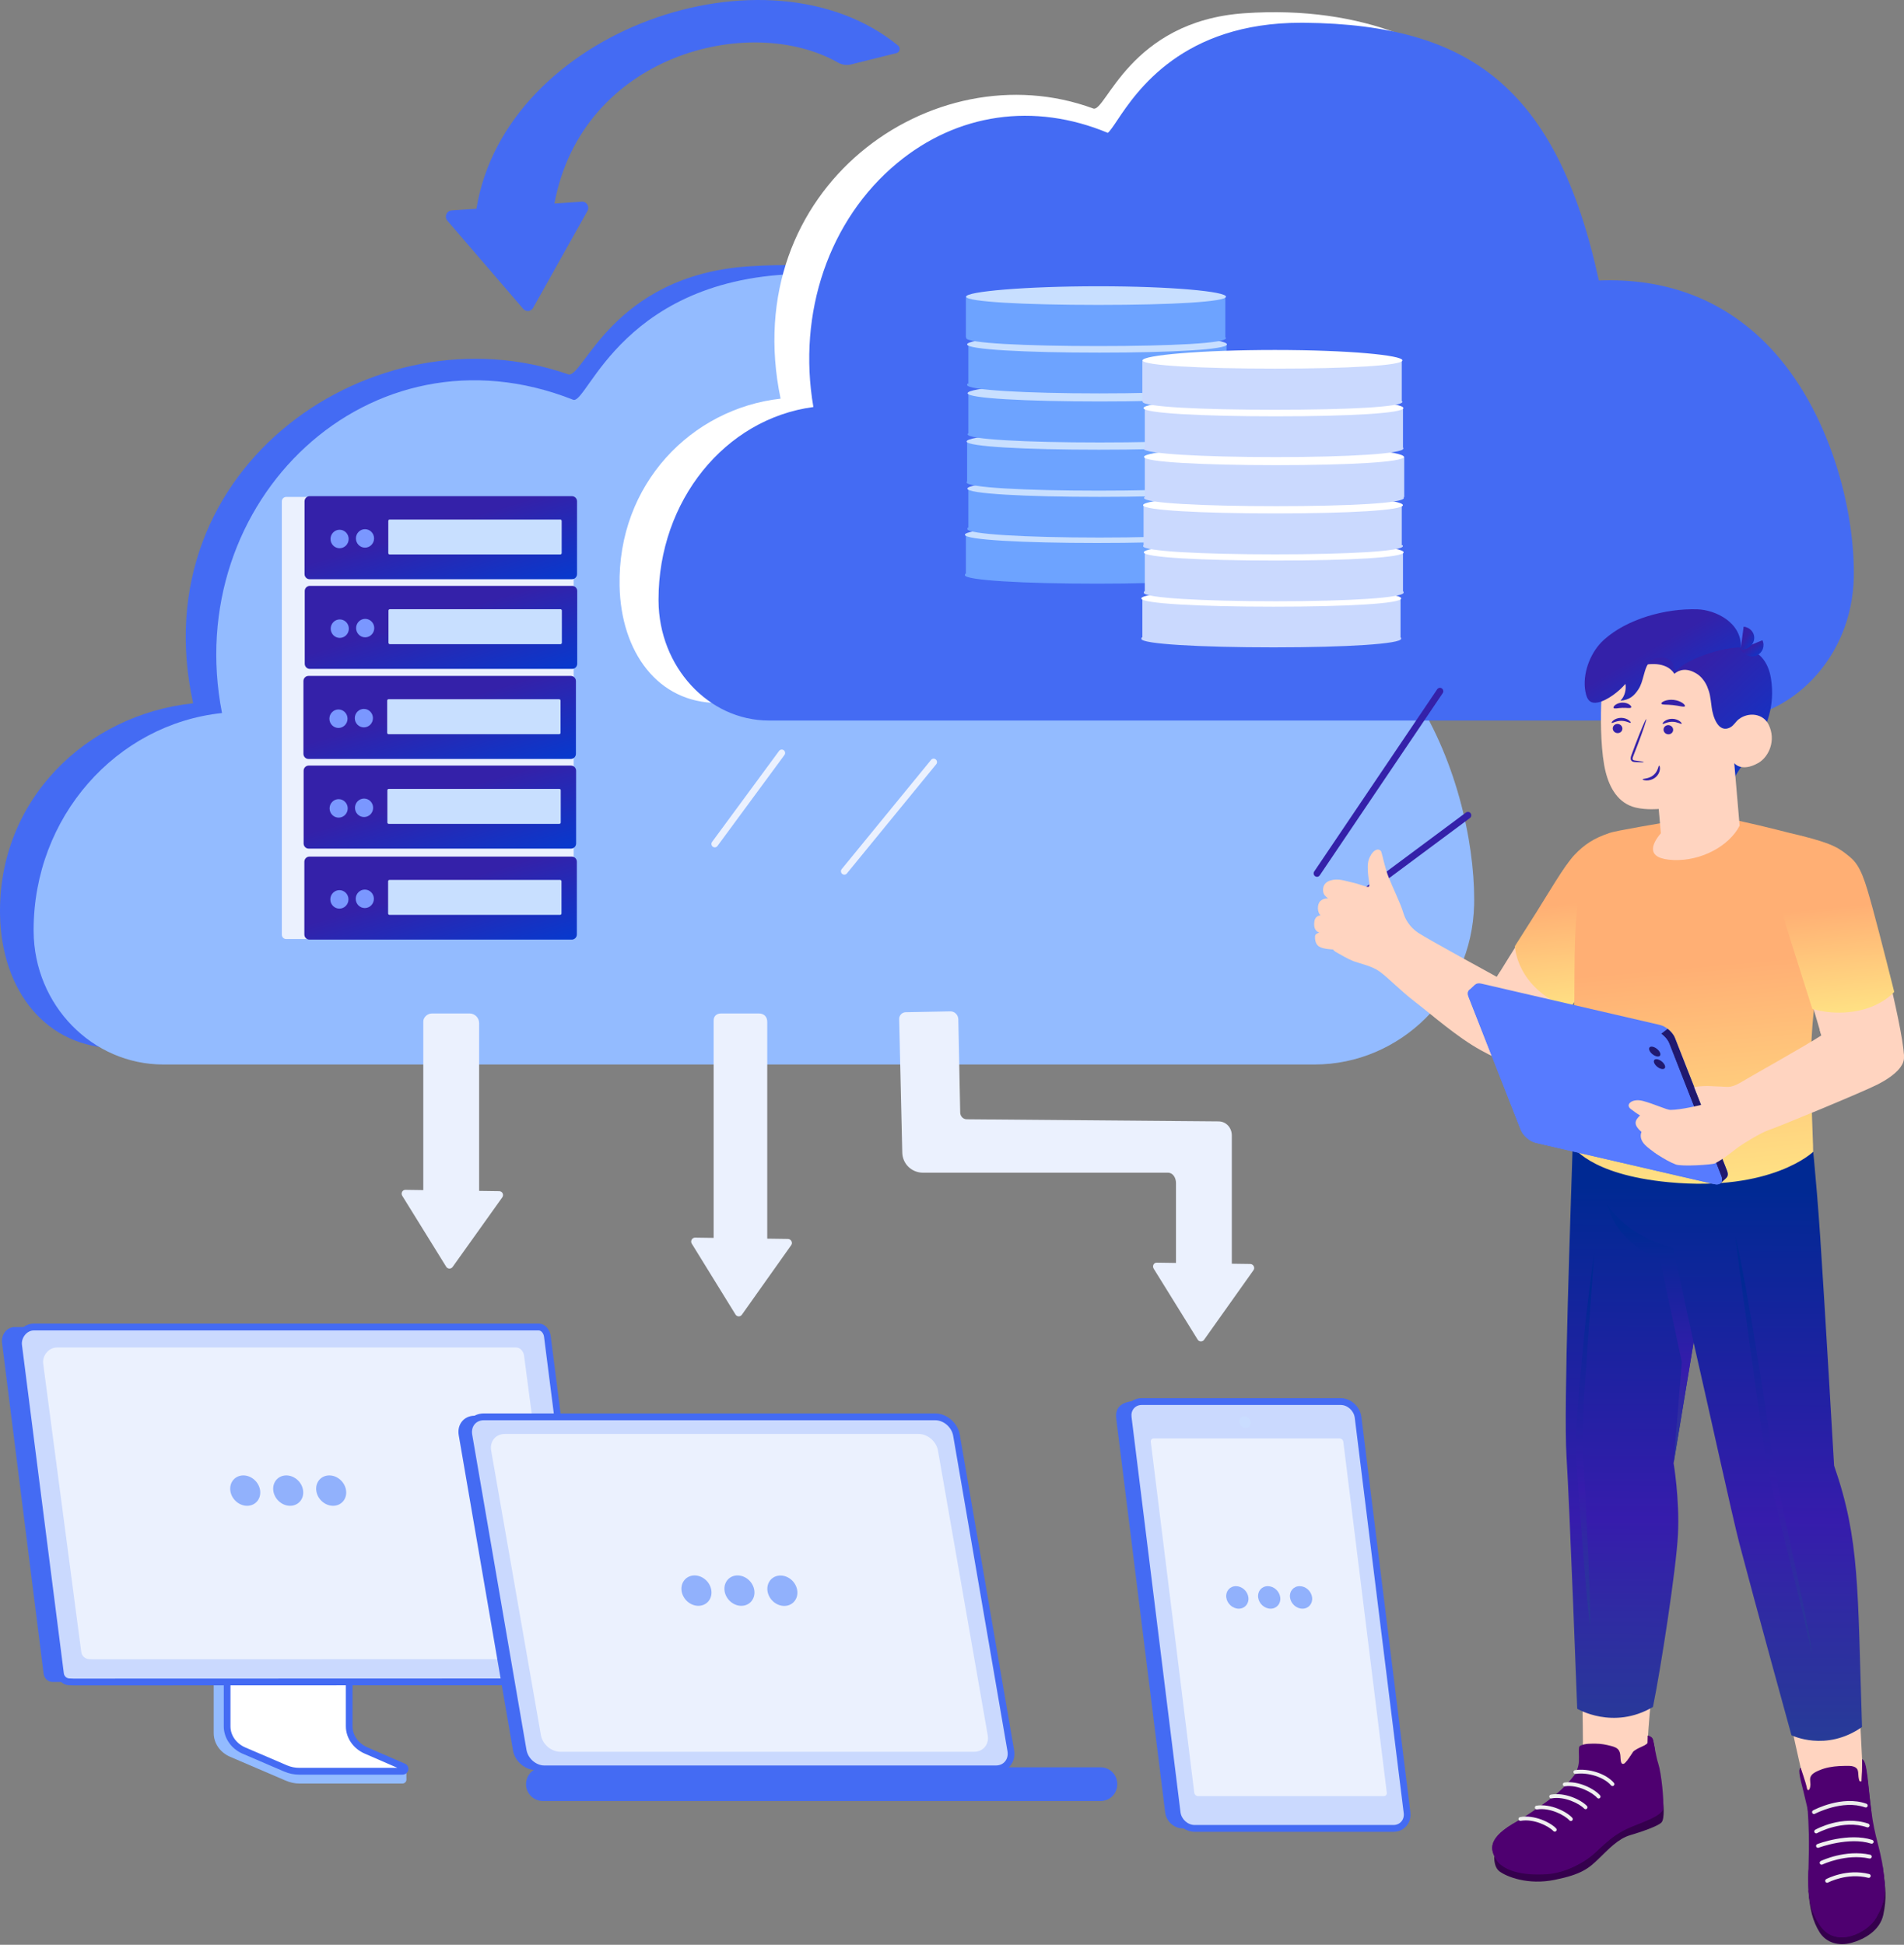 <svg width="465" height="475" viewBox="0 0 465 475" fill="none" xmlns="http://www.w3.org/2000/svg">
<rect x="0" y="0" width="465" height="475" fill="#808080" stroke="none"/>
<path d="M219.339 11.134C187.501 -14.919 123.453 7.346 116.353 50.993L110.279 51.403C109.054 51.485 108.453 52.963 109.262 53.904L127.793 75.451C128.464 76.231 129.69 76.105 130.195 75.204L143.472 51.513C144.058 50.468 143.266 49.178 142.087 49.258L135.409 49.708C142.152 13.384 183.069 3.036 204.627 15.27C205.62 15.833 206.78 16.005 207.884 15.729L218.935 12.974C219.763 12.768 220.004 11.678 219.339 11.134Z" fill="#446BF3"/>
<path d="M52.5 397.312L82.038 397.501C82.229 397.501 82.292 397.682 82.292 397.856V423.456C82.292 425.907 99.075 432.275 99.238 431.951L99.259 434.66C99.26 435.165 98.825 435.612 98.27 435.612H97.901C97.898 435.612 97.896 435.612 97.893 435.612H73.127C71.978 435.612 70.843 435.35 69.803 434.907L56.186 429.066C53.735 428.014 52.189 425.756 52.189 423.293V397.667C52.189 397.493 52.309 397.312 52.5 397.312Z" fill="#93BBFF"/>
<path d="M85.283 396.01V421.615C85.283 424.14 86.878 426.439 89.384 427.529L98.569 431.523C99.169 431.784 98.965 432.603 98.299 432.603H73.062C71.927 432.603 70.806 432.374 69.78 431.934L59.602 427.569C57.078 426.487 55.468 424.178 55.468 421.641V396.01C55.468 395.905 55.561 395.82 55.677 395.82H85.075C85.19 395.82 85.283 395.905 85.283 396.01Z" fill="white"/>
<path d="M98.3 433.437H73.062C71.827 433.437 70.582 433.183 69.462 432.703L59.285 428.338C56.469 427.13 54.649 424.502 54.649 421.641V396.01C54.649 395.446 55.11 394.987 55.677 394.987H85.075C85.641 394.987 86.102 395.446 86.102 396.01V421.616C86.102 423.791 87.516 425.811 89.705 426.762L98.89 430.756C99.506 431.024 99.845 431.66 99.716 432.303C99.582 432.971 98.999 433.437 98.3 433.437ZM56.286 396.654V421.641C56.286 423.829 57.712 425.855 59.92 426.801L70.097 431.166C71.018 431.561 72.043 431.77 73.062 431.77H97.053L89.062 428.296C86.27 427.082 84.465 424.46 84.465 421.616V396.654L56.286 396.654Z" fill="#446BF3"/>
<path d="M140.306 410.52L18.852 410.79L16.743 410.794L12.822 410.803C11.708 410.803 10.792 409.916 10.65 408.788L0.496 327.945C0.248 325.978 1.656 324.121 3.599 324.121L129.434 324.237L140.306 410.52Z" fill="#446BF3"/>
<path d="M8.24 324.111C6.05 324.111 4.269 326.358 4.549 328.577L14.777 408.801C14.92 409.929 15.86 410.774 16.974 410.774L17.933 410.811L141.912 410.774C143.247 410.774 144.279 409.575 144.108 408.222L133.674 326.366C133.532 325.237 132.68 324.111 131.566 324.111L8.24 324.111Z" fill="#CAD9FE"/>
<path d="M17.933 411.644L16.943 411.606H16.942C15.453 411.606 14.16 410.446 13.966 408.907L3.738 328.684C3.567 327.334 4.002 325.944 4.931 324.869C5.804 323.857 7.01 323.277 8.24 323.277H131.566C133.158 323.277 134.3 324.793 134.485 326.259L144.919 408.114C145.031 408.999 144.764 409.889 144.187 410.557C143.611 411.224 142.782 411.606 141.911 411.606L17.933 411.644ZM8.24 324.944C7.481 324.944 6.723 325.318 6.16 325.97C5.551 326.675 5.252 327.61 5.361 328.47L15.589 408.694C15.679 409.404 16.274 409.94 16.974 409.94L17.964 409.978L141.912 409.94C142.318 409.94 142.69 409.768 142.959 409.457C143.229 409.144 143.35 408.743 143.297 408.328L132.863 326.473C132.77 325.734 132.227 324.944 131.567 324.944H8.24Z" fill="#446BF3"/>
<path d="M13.904 329.112C11.912 329.112 10.292 331.086 10.547 333.034L19.849 403.489C19.979 404.48 20.834 405.222 21.847 405.222L22.719 405.254L135.476 405.222C136.691 405.222 137.63 404.169 137.474 402.981L127.984 331.092C127.855 330.101 127.08 329.112 126.067 329.112H13.904V329.112Z" fill="#EBF1FE"/>
<path d="M60.35 367.774C62.362 367.774 63.787 366.113 63.533 364.064C63.279 362.015 61.443 360.354 59.431 360.354C57.42 360.354 55.995 362.015 56.249 364.064C56.502 366.113 58.339 367.774 60.35 367.774Z" fill="#91B1FC"/>
<path d="M70.846 367.774C72.858 367.774 74.283 366.113 74.029 364.064C73.775 362.015 71.939 360.354 69.927 360.354C67.916 360.354 66.491 362.015 66.745 364.064C66.998 366.113 68.835 367.774 70.846 367.774Z" fill="#91B1FC"/>
<path d="M81.342 367.774C83.354 367.774 84.779 366.113 84.525 364.064C84.271 362.015 82.435 360.354 80.423 360.354C78.412 360.354 76.987 362.015 77.241 364.064C77.495 366.113 79.331 367.774 81.342 367.774Z" fill="#91B1FC"/>
<path d="M352.314 215.027C352.314 186.437 340.155 143.867 281.591 146.453C284.891 110.246 252.84 60.49 183.016 65.038C149.314 67.234 142.403 92.691 138.748 91.418C91.743 75.044 34.392 113.553 47.17 171.771C21.053 174.546 -0.596 195.423 0.013 223.622C0.408 241.942 11.22 256.032 28.753 256.032H312.899C334.088 256.032 351.757 238.538 352.298 216.401C352.309 215.944 352.314 215.486 352.314 215.027Z" fill="#446BF3"/>
<path d="M360.029 219.67C360.029 191.555 342.701 136.392 284.758 138.935C272.177 83.502 245.584 67.289 198.253 66.878C152.029 66.476 143.522 99.04 139.963 97.632C90.233 77.952 44.118 122.481 54.22 174.152C28.378 176.88 8.214 199.55 8.214 227.113C8.214 227.237 8.214 227.361 8.215 227.485C8.334 245.504 22.551 259.993 39.898 259.993H321.032C341.995 259.993 359.478 242.79 360.013 221.021C360.024 220.572 360.029 220.121 360.029 219.67Z" fill="#93BBFF"/>
<path d="M139.031 229.356H69.9C69.308 229.356 68.828 228.867 68.828 228.264V122.465C68.828 121.862 69.308 121.374 69.9 121.374H139.031C139.623 121.374 140.102 121.862 140.102 122.465V228.264C140.102 228.867 139.623 229.356 139.031 229.356Z" fill="#EBF1FE"/>
<path d="M75.613 141.469H139.687C140.367 141.469 140.924 140.902 140.924 140.209V122.447C140.924 121.754 140.367 121.188 139.687 121.188H75.613C74.933 121.188 74.376 121.754 74.376 122.447V140.209C74.376 140.902 74.933 141.469 75.613 141.469Z" fill="url(#paint0_linear_228_8)"/>
<path d="M80.718 131.642C80.718 132.889 81.71 133.899 82.934 133.899C84.157 133.899 85.15 132.889 85.15 131.642C85.15 130.395 84.157 129.385 82.934 129.385C81.71 129.385 80.718 130.395 80.718 131.642Z" fill="#7A97FF"/>
<path d="M86.923 131.501C86.923 132.748 87.915 133.759 89.139 133.759C90.363 133.759 91.355 132.748 91.355 131.501C91.355 130.255 90.363 129.244 89.139 129.244C87.915 129.244 86.923 130.255 86.923 131.501Z" fill="#7A97FF"/>
<path d="M95.172 135.426H136.834C137.022 135.426 137.174 135.271 137.174 135.08V127.229C137.174 127.038 137.022 126.883 136.834 126.883H95.172C94.984 126.883 94.832 127.038 94.832 127.229V135.08C94.832 135.271 94.984 135.426 95.172 135.426Z" fill="#C8DFFF"/>
<path d="M75.659 163.371H139.733C140.413 163.371 140.97 162.804 140.97 162.112V144.35C140.97 143.657 140.413 143.09 139.733 143.09H75.659C74.979 143.09 74.423 143.657 74.423 144.35V162.112C74.423 162.804 74.979 163.371 75.659 163.371Z" fill="url(#paint1_linear_228_8)"/>
<path d="M80.763 153.543C80.763 154.79 81.755 155.8 82.979 155.8C84.203 155.8 85.195 154.79 85.195 153.543C85.195 152.296 84.203 151.286 82.979 151.286C81.756 151.286 80.763 152.296 80.763 153.543Z" fill="#7A97FF"/>
<path d="M86.969 153.405C86.969 154.651 87.961 155.662 89.184 155.662C90.408 155.662 91.4 154.652 91.4 153.405C91.4 152.158 90.408 151.147 89.184 151.147C87.961 151.147 86.969 152.158 86.969 153.405Z" fill="#7A97FF"/>
<path d="M95.218 157.329H136.88C137.067 157.329 137.22 157.174 137.22 156.983V149.132C137.22 148.941 137.068 148.786 136.88 148.786H95.218C95.03 148.786 94.877 148.941 94.877 149.132V156.983C94.878 157.174 95.03 157.329 95.218 157.329Z" fill="#C8DFFF"/>
<path d="M75.34 185.366H139.414C140.094 185.366 140.651 184.799 140.651 184.106V166.344C140.651 165.651 140.094 165.084 139.414 165.084H75.34C74.66 165.084 74.103 165.651 74.103 166.344V184.106C74.103 184.799 74.66 185.366 75.34 185.366Z" fill="url(#paint2_linear_228_8)"/>
<path d="M80.445 175.537C80.445 176.783 81.437 177.794 82.661 177.794C83.885 177.794 84.876 176.783 84.876 175.537C84.876 174.29 83.885 173.279 82.661 173.279C81.437 173.279 80.445 174.29 80.445 175.537Z" fill="#7A97FF"/>
<path d="M86.65 175.399C86.65 176.646 87.642 177.657 88.866 177.657C90.09 177.657 91.082 176.646 91.082 175.399C91.082 174.153 90.09 173.142 88.866 173.142C87.642 173.142 86.65 174.153 86.65 175.399Z" fill="#7A97FF"/>
<path d="M94.899 179.321H136.561C136.749 179.321 136.901 179.166 136.901 178.975V171.124C136.901 170.933 136.749 170.778 136.561 170.778H94.899C94.711 170.778 94.559 170.933 94.559 171.124V178.975C94.559 179.166 94.711 179.321 94.899 179.321Z" fill="#C8DFFF"/>
<path d="M75.386 207.266H139.46C140.14 207.266 140.697 206.699 140.697 206.006V188.244C140.697 187.551 140.14 186.984 139.46 186.984H75.386C74.706 186.984 74.15 187.551 74.15 188.244V206.006C74.15 206.699 74.706 207.266 75.386 207.266Z" fill="url(#paint3_linear_228_8)"/>
<path d="M80.491 197.439C80.491 198.686 81.483 199.696 82.707 199.696C83.931 199.696 84.923 198.686 84.923 197.439C84.923 196.192 83.931 195.182 82.707 195.182C81.483 195.181 80.491 196.192 80.491 197.439Z" fill="#7A97FF"/>
<path d="M86.696 197.298C86.696 198.545 87.688 199.555 88.912 199.555C90.136 199.555 91.128 198.545 91.128 197.298C91.128 196.052 90.136 195.041 88.912 195.041C87.688 195.041 86.696 196.052 86.696 197.298Z" fill="#7A97FF"/>
<path d="M94.945 201.224H136.607C136.795 201.224 136.947 201.069 136.947 200.877V193.027C136.947 192.835 136.795 192.68 136.607 192.68H94.945C94.757 192.68 94.605 192.835 94.605 193.027V200.877C94.605 201.069 94.757 201.224 94.945 201.224Z" fill="#C8DFFF"/>
<path d="M75.568 229.493H139.642C140.322 229.493 140.879 228.926 140.879 228.233V210.471C140.879 209.778 140.322 209.211 139.642 209.211H75.568C74.888 209.211 74.331 209.778 74.331 210.471V228.233C74.331 228.926 74.888 229.493 75.568 229.493Z" fill="url(#paint4_linear_228_8)"/>
<path d="M80.672 219.664C80.672 220.911 81.664 221.922 82.888 221.922C84.112 221.922 85.104 220.911 85.104 219.664C85.104 218.418 84.112 217.407 82.888 217.407C81.664 217.407 80.672 218.418 80.672 219.664Z" fill="#7A97FF"/>
<path d="M86.877 219.527C86.877 220.773 87.869 221.784 89.093 221.784C90.317 221.784 91.309 220.774 91.309 219.527C91.309 218.28 90.317 217.27 89.093 217.27C87.87 217.269 86.877 218.28 86.877 219.527Z" fill="#7A97FF"/>
<path d="M95.126 223.449H136.789C136.976 223.449 137.129 223.294 137.129 223.103V215.252C137.129 215.061 136.976 214.906 136.789 214.906H95.126C94.939 214.906 94.786 215.061 94.786 215.252V223.103C94.787 223.294 94.939 223.449 95.126 223.449Z" fill="#C8DFFF"/>
<path d="M445.055 135.519C445.055 110.304 434.916 72.758 386.088 75.039C388.839 43.106 362.117 -0.778 303.899 3.234C275.799 5.17 270.038 27.623 266.99 26.5C227.798 12.059 179.982 46.022 190.636 97.369C168.86 99.816 150.81 118.229 151.317 143.1C151.647 159.257 160.662 171.684 175.28 171.684H412.192C429.858 171.684 444.59 156.255 445.041 136.731C445.05 136.328 445.055 135.924 445.055 135.519Z" fill="white"/>
<path d="M451.931 139.91C451.931 115.342 437.634 67.139 389.825 69.361C379.444 20.921 357.502 6.753 318.448 6.394C280.308 6.043 273.29 34.499 270.353 33.268C229.321 16.071 191.27 54.983 199.605 100.135C178.284 102.519 161.646 122.329 161.646 146.415C161.646 146.523 161.646 146.632 161.647 146.74C161.745 162.486 173.476 175.147 187.789 175.147H419.754C437.052 175.147 451.477 160.115 451.918 141.091C451.927 140.699 451.931 140.305 451.931 139.91Z" fill="#446BF3"/>
<path d="M419.754 175.979H187.788C173.023 175.979 160.929 162.865 160.828 146.744L160.827 146.414C160.827 122.345 177.023 102.305 198.645 99.411C194.69 76.377 202.487 53.615 219.112 39.831C233.816 27.639 252.555 24.952 270.547 32.447C270.99 32.173 271.97 30.708 272.838 29.409C277.627 22.248 288.793 5.555 317.756 5.555C317.989 5.555 318.22 5.556 318.456 5.558C339.462 5.752 354.38 10.086 365.404 19.198C377.319 29.047 385.295 44.723 390.476 68.498C406.492 67.905 420.005 72.87 430.669 83.249C445.922 98.094 452.75 122.403 452.75 139.908C452.75 140.31 452.745 140.71 452.736 141.109C452.518 150.492 448.97 159.272 442.745 165.83C436.534 172.375 428.369 175.979 419.754 175.979ZM250.383 29.948C239.526 29.948 229.065 33.728 220.145 41.124C203.775 54.696 196.213 77.248 200.409 99.979C200.451 100.207 200.398 100.443 200.263 100.629C200.127 100.816 199.921 100.936 199.694 100.961C178.47 103.334 162.464 122.875 162.464 146.413L162.465 146.732C162.559 161.94 173.92 174.312 187.789 174.312H419.754C436.613 174.312 450.675 159.399 451.1 141.07C451.109 140.684 451.114 140.297 451.114 139.908C451.114 122.758 444.443 98.96 429.539 84.454C419.058 74.254 405.712 69.458 389.863 70.191C389.464 70.207 389.111 69.934 389.026 69.537C379.373 24.498 360.243 7.61 318.441 7.226C318.214 7.223 317.986 7.222 317.761 7.222C289.654 7.222 278.834 23.405 274.191 30.348C272.363 33.081 271.355 34.589 270.042 34.037C263.51 31.3 256.876 29.948 250.383 29.948Z" fill="#446BF3"/>
<path d="M298.952 130.679H235.896V140.117H235.798C235.7 140.117 235.648 140.399 235.648 140.474C235.648 141.732 249.986 142.555 267.958 142.555C285.931 142.555 299.112 141.698 299.112 140.44C299.112 140.366 299.064 140.116 298.973 140.116H298.953L298.952 130.679Z" fill="#6DA3FF"/>
<path d="M299.112 130.603C299.112 131.861 285.931 132.617 267.959 132.617C249.986 132.617 235.648 131.861 235.648 130.603C235.648 129.345 249.986 128.062 267.959 128.062C285.931 128.062 299.112 129.345 299.112 130.603Z" fill="#C8DFFF"/>
<path d="M299.55 119.415H236.494V128.852H236.396C236.298 128.852 236.246 129.135 236.246 129.21C236.246 130.468 250.584 131.291 268.556 131.291C286.529 131.291 299.709 130.434 299.709 129.176C299.709 129.102 299.661 128.852 299.571 128.852H299.55V119.415Z" fill="#6DA3FF"/>
<path d="M299.709 119.34C299.709 120.598 286.529 121.355 268.556 121.355C250.583 121.355 236.246 120.598 236.246 119.34C236.246 118.082 250.583 116.799 268.556 116.799C286.529 116.799 299.709 118.082 299.709 119.34Z" fill="#C8DFFF"/>
<path d="M299.251 107.848H236.195V117.589H236.221C236.123 117.589 236.071 117.745 236.071 117.819C236.071 119.077 250.409 119.837 268.381 119.837C286.354 119.837 299.535 119.076 299.535 117.818C299.535 117.743 299.487 117.589 299.396 117.589H299.251L299.251 107.848Z" fill="#6DA3FF"/>
<path d="M299.535 107.82C299.535 109.078 286.354 109.835 268.381 109.835C250.409 109.835 236.071 109.078 236.071 107.82C236.071 106.562 250.409 105.279 268.381 105.279C286.354 105.279 299.535 106.562 299.535 107.82Z" fill="#C8DFFF"/>
<path d="M299.849 95.974H236.493V105.868H236.453C236.355 105.868 236.303 105.991 236.303 106.065C236.303 107.323 250.64 108.066 268.613 108.066C286.586 108.066 299.766 107.33 299.766 106.072C299.766 105.997 299.718 105.868 299.628 105.868H299.849L299.849 95.974Z" fill="#6DA3FF"/>
<path d="M299.766 96.037C299.766 97.294 286.586 98.051 268.613 98.051C250.64 98.051 236.303 97.294 236.303 96.037C236.303 94.778 250.64 93.496 268.613 93.496C286.586 93.496 299.766 94.778 299.766 96.037Z" fill="#C8DFFF"/>
<path d="M299.55 84.254H236.494V93.692H236.335C236.237 93.692 236.185 93.942 236.185 94.016C236.185 95.275 250.523 96.082 268.495 96.082C286.468 96.082 299.648 95.249 299.648 93.991C299.648 93.916 299.601 93.692 299.51 93.692H299.55V84.254Z" fill="#6DA3FF"/>
<path d="M299.648 84.112C299.648 85.37 286.468 86.126 268.495 86.126C250.522 86.126 236.185 85.37 236.185 84.112C236.185 82.854 250.522 81.571 268.495 81.571C286.468 81.571 299.648 82.855 299.648 84.112Z" fill="#C8DFFF"/>
<path d="M299.251 72.38H235.896V82.426H236.103C236.005 82.426 235.953 82.481 235.953 82.556C235.953 83.814 250.291 84.523 268.263 84.523C286.236 84.523 299.416 83.837 299.416 82.579C299.416 82.505 299.369 82.426 299.278 82.426H299.251L299.251 72.38Z" fill="#6DA3FF"/>
<path d="M299.417 72.46C299.417 73.718 286.236 74.475 268.263 74.475C250.291 74.475 235.953 73.718 235.953 72.46C235.953 71.202 250.291 69.919 268.263 69.919C286.236 69.919 299.417 71.203 299.417 72.46Z" fill="#C8DFFF"/>
<path d="M342.045 146.236H278.988V155.674H278.891C278.792 155.674 278.74 155.956 278.74 156.031C278.74 157.289 293.078 158.112 311.051 158.112C329.023 158.112 342.204 157.255 342.204 155.997C342.204 155.923 342.156 155.673 342.066 155.673H342.045L342.045 146.236Z" fill="#CAD9FE"/>
<path d="M342.204 146.161C342.204 147.419 329.023 148.176 311.051 148.176C293.078 148.176 278.74 147.419 278.74 146.161C278.74 144.903 293.078 143.62 311.051 143.62C329.023 143.62 342.204 144.903 342.204 146.161Z" fill="white"/>
<path d="M342.642 134.975H279.586V144.412H279.488C279.39 144.412 279.338 144.695 279.338 144.769C279.338 146.027 293.676 146.851 311.648 146.851C329.621 146.851 342.802 145.994 342.802 144.736C342.802 144.661 342.754 144.412 342.663 144.412H342.643L342.642 134.975Z" fill="#CAD9FE"/>
<path d="M342.802 134.898C342.802 136.156 329.621 136.913 311.648 136.913C293.676 136.913 279.338 136.156 279.338 134.898C279.338 133.641 293.676 132.357 311.648 132.357C329.621 132.357 342.802 133.64 342.802 134.898Z" fill="white"/>
<path d="M342.343 123.405H279.287V133.147H279.313C279.215 133.147 279.163 133.302 279.163 133.377C279.163 134.635 293.501 135.395 311.473 135.395C329.446 135.395 342.627 134.633 342.627 133.375C342.627 133.301 342.579 133.147 342.488 133.147H342.343V123.405Z" fill="#CAD9FE"/>
<path d="M342.627 123.379C342.627 124.637 329.446 125.394 311.474 125.394C293.501 125.394 279.163 124.637 279.163 123.379C279.163 122.121 293.501 120.838 311.474 120.838C329.446 120.838 342.627 122.121 342.627 123.379Z" fill="white"/>
<path d="M342.941 111.533H279.586V121.427H279.545C279.447 121.427 279.395 121.549 279.395 121.624C279.395 122.882 293.733 123.625 311.705 123.625C329.678 123.625 342.858 122.888 342.858 121.63C342.858 121.556 342.81 121.427 342.72 121.427H342.941L342.941 111.533Z" fill="#CAD9FE"/>
<path d="M342.858 111.594C342.858 112.852 329.678 113.608 311.705 113.608C293.732 113.608 279.395 112.851 279.395 111.594C279.395 110.336 293.732 109.053 311.705 109.053C329.678 109.052 342.858 110.336 342.858 111.594Z" fill="white"/>
<path d="M342.642 99.811H279.586V109.249H279.427C279.329 109.249 279.277 109.499 279.277 109.574C279.277 110.832 293.615 111.639 311.587 111.639C329.56 111.639 342.74 110.806 342.74 109.548C342.74 109.474 342.693 109.249 342.602 109.249H342.642V99.811H342.642Z" fill="#CAD9FE"/>
<path d="M342.741 99.669C342.741 100.927 329.56 101.684 311.587 101.684C293.615 101.684 279.277 100.927 279.277 99.669C279.277 98.412 293.615 97.128 311.587 97.128C329.56 97.128 342.741 98.411 342.741 99.669Z" fill="white"/>
<path d="M342.343 87.939H278.988V97.984H279.195C279.097 97.984 279.045 98.039 279.045 98.114C279.045 99.372 293.383 100.081 311.356 100.081C329.328 100.081 342.509 99.395 342.509 98.137C342.509 98.063 342.461 97.984 342.371 97.984H342.343V87.939Z" fill="#CAD9FE"/>
<path d="M342.509 88.018C342.509 89.276 329.329 90.032 311.356 90.032C293.383 90.032 279.045 89.276 279.045 88.018C279.045 86.76 293.383 85.477 311.356 85.477C329.328 85.477 342.509 86.76 342.509 88.018Z" fill="white"/>
<path d="M159.538 428.724C162.083 426.605 164.756 424.63 167.492 422.746C173.046 418.923 178.9 415.505 184.816 412.194C187.928 410.452 191.159 408.875 194.348 407.254C197.557 405.623 200.775 404.007 203.993 402.392C206.934 400.916 209.875 399.44 212.811 397.955C219.483 374.976 226.73 348.925 225.291 348.925L115.883 345.779C113.308 345.779 111.58 347.913 112.032 350.537L125.29 427.545C125.742 430.169 128.204 432.303 130.78 432.303H155.127C156.562 431.071 158.085 429.933 159.538 428.724Z" fill="#446BF3"/>
<path d="M228.413 346.048H118.151C115.717 346.048 114.09 348.058 114.517 350.537L127.775 427.545C128.202 430.024 130.521 432.034 132.955 432.034H243.217C245.651 432.034 247.278 430.024 246.851 427.545L233.593 350.537C233.166 348.058 230.847 346.048 228.413 346.048Z" fill="#CAD9FE"/>
<path d="M243.217 432.866H132.955C130.146 432.866 127.461 430.543 126.97 427.688L113.712 350.679C113.461 349.221 113.795 347.844 114.655 346.801C115.499 345.777 116.741 345.213 118.151 345.213H228.413C231.222 345.213 233.907 347.536 234.399 350.391L247.657 427.4C247.908 428.858 247.573 430.236 246.714 431.278C245.869 432.302 244.628 432.866 243.217 432.866ZM118.151 346.88C117.232 346.88 116.436 347.233 115.908 347.873C115.365 348.532 115.157 349.426 115.324 350.391L128.582 427.4C128.942 429.494 130.904 431.199 132.955 431.199H243.217C244.136 431.199 244.933 430.846 245.461 430.206C246.004 429.547 246.211 428.653 246.045 427.687L232.787 350.679C232.426 348.584 230.464 346.88 228.413 346.88H118.151Z" fill="#446BF3"/>
<path d="M224.326 350.23H123.283C121.053 350.23 119.562 352.045 119.953 354.282L132.103 423.796C132.494 426.034 134.619 427.848 136.849 427.848H237.892C240.123 427.848 241.614 426.034 241.223 423.796L229.073 354.282C228.681 352.045 226.556 350.23 224.326 350.23Z" fill="#EBF1FE"/>
<path d="M268.758 432.474H177.593H162.502H132.58C130.765 432.474 129.289 433.913 129.289 435.761C129.289 437.61 130.765 439.048 132.58 439.048H162.502H178.937H268.758C270.575 439.048 272.049 437.613 272.049 435.761C272.049 433.91 270.575 432.474 268.758 432.474Z" fill="#446BF3"/>
<path d="M268.758 439.882H132.58C130.314 439.882 128.471 438.034 128.471 435.762C128.471 433.49 130.314 431.641 132.58 431.641H268.758C271.062 431.641 272.867 433.451 272.867 435.762C272.867 438.072 271.062 439.882 268.758 439.882ZM132.58 433.308C131.193 433.308 130.107 434.385 130.107 435.762C130.107 437.138 131.193 438.215 132.58 438.215H268.758C270.144 438.215 271.231 437.138 271.231 435.762C271.231 434.385 270.145 433.308 268.758 433.308H132.58Z" fill="#446BF3"/>
<path d="M170.551 392.203C172.563 392.203 173.988 390.542 173.734 388.492C173.48 386.443 171.644 384.782 169.632 384.782C167.621 384.782 166.196 386.443 166.449 388.492C166.703 390.542 168.54 392.203 170.551 392.203Z" fill="#91B1FC"/>
<path d="M181.047 392.203C183.059 392.203 184.484 390.542 184.23 388.492C183.976 386.443 182.14 384.782 180.128 384.782C178.117 384.782 176.692 386.443 176.946 388.492C177.199 390.542 179.036 392.203 181.047 392.203Z" fill="#91B1FC"/>
<path d="M193.901 391.222C195.193 389.819 194.975 387.471 193.413 385.977C191.851 384.483 189.537 384.409 188.244 385.812C186.952 387.214 187.17 389.562 188.732 391.056C190.294 392.55 192.608 392.624 193.901 391.222Z" fill="#91B1FC"/>
<path d="M288.836 446.568L291.32 446.752L337.398 446.568C339.491 446.568 340.973 444.845 340.709 442.72L328.752 346.492C328.488 344.367 326.577 342.645 324.485 342.645L278.36 342.096C273.066 342.096 272.347 344.367 272.611 346.492L284.569 442.72C284.833 444.845 286.743 446.568 288.836 446.568Z" fill="#446BF3"/>
<path d="M291.758 446.568H340.321C342.413 446.568 343.895 444.84 343.632 442.708L331.674 346.174C331.41 344.042 329.499 342.314 327.407 342.314H278.845C276.752 342.314 275.269 344.042 275.533 346.174L287.491 442.708C287.755 444.84 289.666 446.568 291.758 446.568Z" fill="#CAD9FE"/>
<path d="M340.321 447.4H291.758C289.271 447.4 286.993 445.342 286.679 442.811L274.721 346.277C274.563 344.999 274.912 343.793 275.701 342.881C276.484 341.977 277.6 341.479 278.844 341.479H327.407C329.894 341.479 332.172 343.538 332.486 346.069L344.443 442.603C344.601 443.88 344.254 445.086 343.464 445.998C342.681 446.902 341.565 447.4 340.321 447.4ZM278.844 343.146C278.076 343.146 277.396 343.443 276.928 343.983C276.454 344.532 276.246 345.272 276.345 346.069L288.303 442.603C288.517 444.329 290.067 445.733 291.758 445.733H340.321C341.089 445.733 341.77 445.436 342.237 444.896C342.711 444.348 342.918 443.607 342.819 442.811L330.862 346.277C330.648 344.551 329.098 343.146 327.407 343.146L278.844 343.146Z" fill="#446BF3"/>
<path d="M338.688 437.849L328.072 352.145C328.016 351.687 327.606 351.316 327.157 351.316H281.76C281.311 351.316 280.993 351.687 281.05 352.145L291.666 437.849C291.722 438.306 292.132 438.677 292.582 438.677H337.978C338.427 438.677 338.745 438.306 338.688 437.849Z" fill="#EBF1FE"/>
<path d="M304.246 348.795C305.03 348.795 305.585 348.147 305.486 347.349C305.387 346.55 304.671 345.903 303.888 345.903C303.104 345.903 302.548 346.55 302.647 347.349C302.746 348.147 303.462 348.795 304.246 348.795Z" fill="#CADDFF"/>
<path d="M302.526 392.901C304.017 392.901 305.074 391.67 304.886 390.151C304.697 388.632 303.336 387.4 301.845 387.4C300.354 387.4 299.297 388.632 299.485 390.151C299.673 391.67 301.035 392.901 302.526 392.901Z" fill="#91B1FC"/>
<path d="M310.307 392.901C311.798 392.901 312.855 391.67 312.667 390.151C312.479 388.632 311.117 387.4 309.626 387.4C308.135 387.4 307.078 388.632 307.266 390.151C307.455 391.67 308.816 392.901 310.307 392.901Z" fill="#91B1FC"/>
<path d="M318.088 392.901C319.579 392.901 320.636 391.67 320.448 390.151C320.26 388.632 318.898 387.4 317.407 387.4C315.916 387.4 314.859 388.632 315.047 390.151C315.235 391.67 316.597 392.901 318.088 392.901Z" fill="#91B1FC"/>
<path d="M192.426 302.597L187.38 302.527V249.613C187.38 248.308 186.59 247.525 185.31 247.525H176.128C175.049 247.525 174.288 248.143 174.288 249.242V302.338L169.772 302.275C169.03 302.265 168.543 303.097 168.939 303.737L179.633 321.063C179.986 321.634 180.787 321.661 181.176 321.116L193.236 304.11C193.682 303.485 193.185 302.607 192.426 302.597Z" fill="#EBF1FE"/>
<path d="M121.932 290.927L117.014 290.858V249.887C117.014 248.583 115.968 247.525 114.688 247.525H105.506C104.426 247.525 103.377 248.417 103.377 249.517V290.669L99.006 290.606C98.263 290.596 97.849 291.427 98.244 292.067L108.975 309.394C109.328 309.965 110.146 309.992 110.535 309.446L122.669 292.441C123.115 291.815 122.691 290.937 121.932 290.927Z" fill="#EBF1FE"/>
<path d="M305.336 308.711L300.837 308.649V277.331C300.837 275.44 299.462 273.903 297.606 273.887L236.1 273.373C235.199 273.365 234.503 272.619 234.503 271.702L234.04 248.947C234.017 247.859 233.142 246.994 232.073 247.015L221.184 247.224C220.286 247.241 219.575 247.999 219.596 248.914L220.351 281.371C220.351 284.236 222.631 286.42 225.443 286.42H285.263C286.468 286.42 287.201 287.691 287.201 288.918V308.458L282.5 308.39C281.758 308.38 281.361 309.212 281.756 309.851L292.496 327.178C292.849 327.749 293.671 327.776 294.06 327.23L306.134 310.225C306.579 309.599 306.094 308.721 305.336 308.711Z" fill="#EBF1FE"/>
<path d="M321.641 214.149C321.481 214.149 321.319 214.102 321.178 214.002C320.805 213.741 320.711 213.222 320.967 212.843L350.993 168.353C351.249 167.974 351.759 167.878 352.13 168.138C352.503 168.399 352.597 168.918 352.341 169.297L322.316 213.787C322.157 214.022 321.9 214.149 321.641 214.149Z" fill="#3421A9"/>
<path d="M332.162 219.549C331.91 219.549 331.661 219.431 331.501 219.207C331.234 218.835 331.314 218.314 331.679 218.042L358.018 198.457C358.384 198.185 358.895 198.266 359.162 198.638C359.428 199.011 359.348 199.532 358.983 199.804L332.644 219.389C332.498 219.497 332.33 219.549 332.162 219.549Z" fill="#3421A9"/>
<path d="M174.56 206.961C174.39 206.961 174.217 206.907 174.07 206.795C173.709 206.519 173.635 205.996 173.906 205.627L190.271 183.401C190.542 183.033 191.056 182.959 191.416 183.235C191.778 183.511 191.851 184.033 191.58 184.402L175.216 206.628C175.055 206.846 174.809 206.961 174.56 206.961Z" fill="#EBF1FE"/>
<path d="M206.198 213.631C206.013 213.631 205.828 213.567 205.674 213.437C205.327 213.142 205.28 212.617 205.57 212.264L227.389 185.592C227.678 185.238 228.194 185.191 228.541 185.485C228.888 185.78 228.935 186.306 228.646 186.659L206.827 213.33C206.665 213.528 206.433 213.631 206.198 213.631Z" fill="#EBF1FE"/>
<path d="M386.026 401.46C386.431 413.03 386.708 424.287 386.531 431.073C386.515 431.707 391.088 434.559 395.386 433.819C399.682 433.079 400.826 431.575 400.826 431.123C400.827 429.559 402.307 427.318 402.387 425.757C402.89 415.999 403.991 408.466 405.185 401.46H386.026Z" fill="#FFD4C0"/>
<path d="M453.622 406.649L433.979 404.999C436.031 414.781 438.197 424.932 439.771 431.794C440.752 436.068 441.537 437.847 441.537 437.847C442.474 442.266 453.101 442.801 455.225 435.737L454.765 429.713C454.498 424.162 453.997 414.937 453.622 406.649Z" fill="#FFD4C0"/>
<path d="M365.113 452.862C364.842 452.882 364.645 455.894 366.206 457.057C368.008 458.4 373.163 460.45 379.687 459.131C386.212 457.812 387.957 456.365 390.436 453.973C392.915 451.581 395.169 449.097 398.102 448.229C400.826 447.422 404.961 446.015 405.785 445.096C406.61 444.179 406.217 440.386 406.217 440.386L365.113 452.862Z" fill="#35004D"/>
<path d="M402.523 424.096C402.523 424.096 403.468 424.054 403.7 424.923C403.977 425.956 404.413 428.987 404.97 430.675C405.745 433.021 406.409 439.732 406.183 441.706C405.959 443.679 400.325 445.294 397.521 446.596C394.656 447.926 392.632 449.59 389.817 452.267C386.904 455.037 382.259 457.311 377.965 457.583C372.884 457.906 367.05 456.668 365.573 454.407C363.745 451.61 363.308 448.832 370.59 444.811C371.969 444.05 376.18 441.16 377.809 439.966C379.595 438.685 381.278 437.223 382.767 435.608C383.393 434.93 384.002 434.232 384.553 433.491C385.003 432.887 385.268 432.023 385.447 431.291C385.794 429.874 385.499 428.382 385.631 426.929C385.644 426.796 385.662 426.656 385.739 426.548C385.816 426.44 385.939 426.376 386.06 426.322C387.241 425.797 388.481 425.879 389.738 425.872C391.006 425.865 392.279 426.125 393.512 426.446C394.179 426.62 394.884 426.858 395.294 427.412C395.585 427.805 395.686 428.305 395.729 428.792C395.771 429.278 395.765 429.772 395.874 430.248C395.913 430.419 395.972 430.596 396.104 430.713C396.376 430.955 396.77 430.714 396.975 430.503C397.714 429.741 398.227 428.795 398.832 427.924C399.156 427.458 400.732 427.065 401.157 426.684C401.542 426.339 402.051 426.144 402.387 425.757C402.813 425.269 402.545 424.704 402.523 424.096Z" fill="#4E0070"/>
<path d="M389.819 452.266C391.055 451.09 391.79 450.373 393.123 449.339V449.332C393.123 449.332 385.325 453.071 381.573 450.882C379.156 449.472 380.117 447.482 380.129 446.867C380.141 446.252 374.269 444.039 372.012 443.932C371.413 444.321 370.909 444.635 370.592 444.81C363.31 448.833 363.747 451.61 365.575 454.407C367.052 456.668 371.324 458.209 377.887 457.745C382.179 457.441 386.905 455.036 389.819 452.266Z" fill="#4E0070"/>
<path d="M380.621 445.042C376.071 447.245 378.132 447.977 379.456 448.072C380.78 448.166 387.117 443.893 391.654 439.751C396.387 435.43 400.458 430.93 402.217 429.342C402.873 428.75 403.572 428.03 404.193 427.36C403.997 426.338 403.831 425.407 403.7 424.922C403.468 424.054 402.408 423.873 402.408 423.873L402.386 425.756C402.05 426.142 401.541 426.342 401.068 426.551C400.064 426.994 399.157 427.455 398.832 427.922C398.227 428.793 397.713 429.738 396.974 430.501C393.255 435.98 385.171 442.838 380.621 445.042Z" fill="#4E0070"/>
<path d="M379.74 447.36C379.843 447.353 379.944 447.312 380.025 447.235C380.212 447.059 380.221 446.765 380.044 446.578C378.608 445.054 374.645 443.183 371.227 443.805C370.974 443.851 370.805 444.093 370.853 444.344C370.897 444.596 371.113 444.758 371.392 444.719C374.584 444.145 378.231 446.008 379.369 447.216C379.468 447.321 379.605 447.369 379.74 447.36Z" fill="#F0F0F0"/>
<path d="M383.669 444.766C383.772 444.761 383.874 444.722 383.957 444.647C384.148 444.476 384.163 444.183 383.992 443.992C382.592 442.436 378.675 440.476 375.241 441.016C374.987 441.055 374.814 441.293 374.854 441.546C374.893 441.798 375.125 441.972 375.384 441.933C378.591 441.437 382.192 443.378 383.301 444.612C383.397 444.721 383.533 444.773 383.669 444.766Z" fill="#F0F0F0"/>
<path d="M387.262 441.877C387.366 441.869 387.467 441.829 387.548 441.752C387.735 441.577 387.742 441.282 387.567 441.095C386.13 439.571 382.168 437.697 378.75 438.323C378.496 438.368 378.329 438.611 378.375 438.862C378.421 439.113 378.651 439.282 378.915 439.236C382.108 438.662 385.754 440.524 386.892 441.732C386.991 441.838 387.127 441.886 387.262 441.877Z" fill="#F0F0F0"/>
<path d="M390.432 439.27C390.535 439.267 390.638 439.23 390.722 439.156C390.917 438.988 390.937 438.696 390.77 438.502C389.4 436.918 385.508 434.881 382.079 435.357C381.824 435.391 381.646 435.626 381.681 435.88C381.716 436.133 381.941 436.31 382.205 436.277C385.415 435.842 388.983 437.854 390.067 439.109C390.162 439.219 390.297 439.273 390.432 439.27Z" fill="#F0F0F0"/>
<path d="M393.826 436.222C393.927 436.219 394.028 436.183 394.111 436.112C394.307 435.946 394.33 435.652 394.165 435.458C392.27 433.22 388.105 431.842 384.668 432.332C384.413 432.368 384.236 432.604 384.272 432.857C384.307 433.111 384.535 433.28 384.796 433.252C387.892 432.813 391.774 434.076 393.457 436.059C393.551 436.171 393.69 436.226 393.826 436.222Z" fill="#F0F0F0"/>
<path d="M441.65 461.731C441.977 466.269 442.724 469.271 444.373 471.912C446.021 474.554 449.073 475.348 452.141 474.525C455.209 473.702 459.124 471.563 459.952 467.633C460.78 463.702 460.565 461.02 459.807 456.817L441.65 461.731Z" fill="#35004D"/>
<path d="M454.765 429.713C455.851 430.046 456.206 436.291 457.027 442.42C457.906 448.99 459.094 450.959 459.873 456.344C460.763 462.497 460.359 464.565 458.249 468.323C456.14 472.08 448.539 475.841 444.695 470.555C441.561 466.246 441.485 462.113 441.68 455.954C441.883 449.587 441.761 446.115 441.434 441.29C441.121 436.679 438.67 432.323 439.772 431.795C439.569 431.892 440.499 434.981 440.58 435.246C440.751 435.807 440.923 436.458 441.27 436.942C441.883 437.797 442.154 436.388 442.146 435.855C442.132 434.945 441.821 434.22 442.523 433.452C443.009 432.921 443.766 432.61 444.416 432.335C445.16 432.021 445.939 431.796 446.73 431.64C448.346 431.322 450.003 431.287 451.65 431.3C452.301 431.305 453.158 431.483 453.56 432.066C453.658 432.209 453.712 432.379 453.749 432.548C453.881 433.149 453.821 433.773 453.953 434.373C453.99 434.542 454.065 434.981 454.226 435.077C454.284 435.111 454.654 435.129 454.661 435.01C454.664 434.958 454.9 430.785 454.765 429.713Z" fill="#4E0070"/>
<path d="M459.584 454.237C459.719 455.125 460.413 460.668 458.823 461.751C457.103 462.923 456.085 458.309 456.085 458.309C456.085 458.309 451.996 457.118 446.103 459.793C446.421 460.744 445.549 463.906 443.913 463.263C442.289 462.625 441.676 456.571 441.667 456.484C441.502 462.389 441.653 466.37 444.696 470.554C448.541 475.84 456.142 472.079 458.25 468.321C460.36 464.564 460.765 462.496 459.874 456.343C459.784 455.728 459.701 454.793 459.584 454.237Z" fill="#4E0070"/>
<path d="M455.626 458.711C455.682 460.939 457.664 460.146 457.926 457.008C458.318 452.306 457.085 447.833 457.027 442.42C456.206 436.291 456.043 429.796 454.766 429.713C454.828 430.78 454.663 435.012 454.663 435.012C455.124 439.598 456.405 444.952 456.286 449.689C456.179 453.862 455.569 456.483 455.626 458.711Z" fill="#4E0070"/>
<path d="M446.789 459.722C446.339 457.54 445.622 456.926 445.121 452.783C444.624 448.67 442.231 441.239 441.297 436.761C441.041 435.373 439.779 431.841 439.772 431.794C438.977 432.191 439.771 434.758 440.438 437.526C441.105 440.293 441.547 441.992 441.987 444.655C443.155 449.942 443.394 455.573 444.157 458.627C444.919 461.682 447.238 461.905 446.789 459.722Z" fill="#4E0070"/>
<path d="M446.284 459.838C446.343 459.831 446.4 459.813 446.456 459.784C446.501 459.759 451.102 457.328 456.274 458.63C456.529 458.693 456.786 458.538 456.848 458.286C456.912 458.033 456.757 457.777 456.504 457.712C450.97 456.319 446.206 458.843 446.005 458.952C445.776 459.076 445.689 459.362 445.814 459.592C445.909 459.767 446.099 459.859 446.284 459.838Z" fill="#F0F0F0"/>
<path d="M444.936 455.429C444.989 455.423 445.041 455.408 445.093 455.384C445.144 455.359 450.781 452.675 456.548 453.925C456.804 453.975 457.054 453.817 457.112 453.562C457.167 453.307 457.004 453.054 456.748 452.999C450.648 451.681 444.895 454.426 444.672 454.534C444.438 454.651 444.342 454.934 444.458 455.169C444.548 455.353 444.743 455.451 444.936 455.429Z" fill="#F0F0F0"/>
<path d="M457.152 450.297C457.33 450.277 457.49 450.156 457.549 449.974C457.629 449.724 457.493 449.458 457.244 449.376C451.495 447.518 444.009 450.299 443.771 450.428C443.541 450.552 443.456 450.838 443.581 451.068C443.706 451.297 443.997 451.377 444.222 451.258C444.276 451.23 451.602 448.542 456.952 450.277C457.018 450.299 457.085 450.305 457.152 450.297Z" fill="#F0F0F0"/>
<path d="M456.17 446.318C456.345 446.298 456.502 446.18 456.563 446.003C456.649 445.754 456.517 445.485 456.269 445.401C449.944 443.236 443.527 446.769 443.306 446.907C443.084 447.046 443.017 447.338 443.156 447.559C443.295 447.78 443.592 447.848 443.808 447.709C443.857 447.677 450.075 444.281 455.961 446.295C456.032 446.319 456.102 446.325 456.17 446.318Z" fill="#F0F0F0"/>
<path d="M455.715 441.456C455.888 441.436 456.043 441.321 456.106 441.146C456.195 440.9 456.068 440.63 455.822 440.541C449.893 438.416 443.016 442.035 442.775 442.181C442.55 442.313 442.478 442.604 442.61 442.828C442.742 443.054 443.032 443.131 443.258 442.993C443.315 442.96 449.996 439.456 455.501 441.431C455.572 441.457 455.645 441.464 455.715 441.456Z" fill="#EBEBEB"/>
<path d="M413.611 327.856L408.732 357.366C408.732 357.366 410.224 366.19 409.8 374.708C409.377 383.225 405.551 407.867 403.689 416.903C393.996 422.627 385.193 417.344 385.193 417.344C385.193 417.344 383.334 367.65 382.576 355.699C381.817 343.748 383.615 295.292 384.195 276.342L442.341 276.518C442.341 276.518 443.49 286.712 444.523 301.934C445.556 317.155 447.927 357.966 447.927 357.966C454.229 376.078 453.639 387.964 454.747 421.799C445.891 427.992 437.511 423.804 437.511 423.804C437.511 423.804 428.353 390.573 424.824 377.095C423.14 370.663 417.024 342.695 413.611 327.856Z" fill="url(#paint5_linear_228_8)"/>
<path d="M389.348 305.908L387.674 329.144C387.571 332.855 386.745 340.981 386.679 344.689C386.611 348.391 386.496 352.116 386.658 355.77C386.835 359.441 388.608 389.53 388.313 396.976C387.21 388.722 385.399 363.319 384.94 355.846C384.755 348.328 385.617 339.83 386.611 329.045C387.604 318.26 388.405 313.286 389.348 305.908Z" fill="url(#paint6_linear_228_8)"/>
<path d="M423.814 301.931C426.729 314.121 431.519 345.615 432.608 354.044C433.739 362.465 441.736 395.7 442.557 404.195C441.072 395.785 432.072 362.746 430.902 354.261C429.839 345.762 425.634 317.361 423.814 301.931Z" fill="url(#paint7_linear_228_8)"/>
<path d="M408.634 304.777L413.611 327.856L408.732 357.366L410.749 332.681L405.34 307.445C405.34 307.445 395.182 304.438 392.534 294.111C397.712 302.416 408.634 304.777 408.634 304.777Z" fill="url(#paint8_linear_228_8)"/>
<path d="M336.965 237.314C339.309 239.039 341.772 241.767 345.77 244.84C349.769 247.914 355.862 253.326 361.639 256.501C367.441 259.69 370.258 260.95 377.086 253.417C385.754 243.854 394.14 230.563 394.14 230.563L393.166 203.552C387.273 205.536 383.957 208.823 380.457 214.56C373.861 225.37 369.385 232.353 365.559 238.591C365.559 238.591 348.572 229.312 346.357 227.827C344.141 226.342 343.13 224.292 342.804 223.175C342.392 221.766 341.629 219.986 340.967 218.498C340.247 216.877 339.969 216.264 339.127 214.229C338.285 212.193 337.6 208.748 337.33 207.991C336.823 207.139 335.536 207.25 334.497 209.392C333.853 210.72 334.034 212.442 334.124 213.575C334.223 214.835 334.647 216.358 334.269 216.574C333.892 216.79 332.07 215.918 330.253 215.537C328.436 215.156 326.819 214.421 324.833 215.071C322.847 215.72 323.001 217.584 323.278 218.244C323.568 218.935 324.377 219.425 324.377 219.425C324.377 219.425 323.316 219.284 322.467 220.068C321.618 220.852 321.691 222.848 322.511 223.569C322.511 223.569 321.231 223.575 321.013 224.988C320.83 226.176 320.989 227.346 322.186 227.781C322.186 227.781 321.213 228.035 321.167 228.608C321.121 229.181 321.149 230.551 322.151 231.19C323.152 231.829 325.563 231.905 325.563 231.905C325.563 231.905 325.751 232.326 326.896 232.88C327.295 233.073 329.012 234.188 330.719 234.814C332.22 235.367 335.099 235.942 336.965 237.314Z" fill="#FFD4C0"/>
<path d="M365.559 238.592C368.081 240.047 370.663 243.122 371.509 247.121C371.89 242.025 368.935 238.973 366.293 237.399L365.559 238.592Z" fill="#FFD4C0"/>
<path d="M393.163 203.425C389.308 204.683 386.903 206.261 384.482 208.844C382.062 211.427 377.807 218.712 375.257 222.756C372.708 226.8 369.98 231.072 369.98 231.072C369.98 231.072 370.171 241.325 383.292 246.398L394.591 230.855L393.163 203.425Z" fill="url(#paint9_linear_228_8)"/>
<path d="M328.705 229.056C328.785 229.373 328.672 229.683 328.485 229.924C328.251 230.207 327.95 230.527 327.658 230.785C327.516 230.926 327.371 231.06 327.214 231.181C327.064 231.312 326.915 231.359 326.722 231.453L325.565 231.907C325.99 231.92 326.408 231.873 326.827 231.777C327.027 231.742 327.272 231.637 327.45 231.508C327.63 231.387 327.801 231.251 327.962 231.108C328.262 230.787 328.544 230.506 328.775 230.103C328.877 229.9 328.949 229.671 328.939 229.437C328.926 229.288 328.867 229.153 328.787 229.034C329.124 228.941 329.434 228.796 329.729 228.654C330.174 228.405 330.692 228.219 331.028 227.704C331.178 227.438 331.227 227.196 331.279 226.919C331.292 226.831 331.287 226.743 331.274 226.655L331.626 226.113C331.626 226.113 331.91 227.333 333.384 228.91C334.859 230.487 336.811 231.037 336.811 231.037C336.811 231.037 335.304 230.471 333.792 228.275C332.491 226.387 332.67 223.625 333.164 222.201C333.192 222.188 333.221 222.189 333.248 222.171C333.445 222.035 333.54 221.856 333.618 221.694C333.786 221.326 333.748 220.919 333.635 220.582C333.515 220.242 333.329 219.942 333.113 219.674C332.245 218.6 330.937 218.074 329.666 217.806C329.533 217.529 329.354 217.306 329.155 217.096C328.943 216.875 328.706 216.682 328.456 216.51C328.683 216.711 328.891 216.931 329.08 217.162C329.264 217.393 329.435 217.654 329.523 217.913L329.539 217.961L329.592 217.976C330.828 218.322 332.04 218.92 332.81 219.914C333.182 220.389 333.467 221.03 333.235 221.513C333.089 221.8 332.985 221.884 332.674 221.846C332.377 221.82 332.041 221.754 331.711 221.717C331.042 221.636 330.385 221.643 329.747 221.579C329.111 221.517 328.493 221.363 327.887 221.144C327.281 220.922 326.696 220.633 326.106 220.352C325.518 220.068 324.922 219.793 324.381 219.425C325.406 220.256 326.566 220.883 327.77 221.439C328.38 221.705 329.037 221.897 329.706 221.966C330.37 222.044 331.028 222.048 331.659 222.137C331.788 222.153 331.915 222.176 332.044 222.198C332.278 222.394 332.446 222.658 332.487 222.95C332.578 223.476 332.284 223.972 331.848 224.263C331.389 224.585 330.936 224.897 330.44 225.11C329.938 225.304 329.396 225.513 328.896 225.511C327.852 225.5 326.796 224.97 325.735 224.622C324.669 224.252 323.604 223.886 322.517 223.571C323.535 224.064 324.572 224.508 325.61 224.947C326.127 225.171 326.652 225.373 327.186 225.574C327.722 225.761 328.285 225.957 328.902 225.949C329.273 225.913 329.623 225.825 329.964 225.714C330.32 225.811 330.651 225.98 330.857 226.255C330.999 226.437 331.057 226.662 331.009 226.874C330.951 227.092 330.869 227.353 330.748 227.522C330.49 227.86 330.002 228.075 329.558 228.294C329.106 228.501 328.637 228.704 328.198 228.685C327.75 228.686 327.302 228.448 326.784 228.298C326.274 228.156 325.763 228.07 325.254 228.016C324.235 227.897 323.217 227.812 322.192 227.784C323.195 227.993 324.202 228.163 325.201 228.351C325.699 228.456 326.198 228.533 326.667 228.683C327.123 228.82 327.596 229.106 328.185 229.126C328.367 229.125 328.538 229.096 328.705 229.056ZM332.27 222.257C332.261 222.249 332.255 222.237 332.246 222.23H332.248C332.254 222.24 332.263 222.248 332.27 222.257Z" fill="#FFD4C0"/>
<path d="M424.011 200.316C433.037 202.301 435.748 203.175 440.018 204.15C440.018 204.15 448.873 212.331 443.668 241.641C443.001 245.4 442.068 254.101 442.268 263.255C442.41 269.765 442.676 276.837 442.84 281.299C442.84 281.299 432.78 291.134 407.57 288.747C387.775 286.874 383.864 279.654 383.864 279.654C383.864 279.654 384.527 252.412 384.527 237.328C384.527 213.247 387.74 207.722 393.121 203.445C393.822 203.015 407.215 200.785 407.215 200.785L424.011 200.316Z" fill="url(#paint10_linear_228_8)"/>
<path d="M404.851 152.08C414.485 149.788 421.358 153.475 425.43 158.459C429.505 158.463 431.858 161.659 432.502 165.659C434.668 179.127 423.913 186.337 422.327 192.977L390.296 169.511C389.652 164.705 392.157 155.099 404.851 152.08Z" fill="url(#paint11_linear_228_8)"/>
<path d="M430.424 156.373L425.11 158.556C425.782 160.003 427.517 160.687 428.984 160.084C430.452 159.482 431.096 157.82 430.424 156.373Z" fill="url(#paint12_linear_228_8)"/>
<path d="M425.835 153.063L425.1 158.645C426.72 158.796 428.199 157.669 428.402 156.128C428.604 154.587 427.455 153.214 425.835 153.063Z" fill="url(#paint13_linear_228_8)"/>
<path d="M425.168 158.14C421.097 153.155 414.486 149.789 404.851 152.08C392.157 155.099 389.652 164.705 390.295 169.512L397.217 174.431L408.92 164.564C410.578 161.219 421.13 157.781 425.168 158.14Z" fill="url(#paint14_linear_228_8)"/>
<path d="M408.921 164.563C410.14 163.558 411.925 163.02 414.397 164.56C415.506 165.252 416.446 166.502 416.931 167.682C417.631 169.381 417.675 170.02 418.042 172.844C418.293 174.767 419.541 179.222 422.553 177.662C423.442 177.202 423.885 176.242 424.653 175.658C427.063 173.83 430.583 174.243 431.943 176.993C433.83 180.812 431.999 184.896 429.373 186.369C425.235 188.69 423.546 186.386 423.546 186.386L424.856 201.665C422.306 206.604 415.539 210.333 408.697 210.05C401.855 209.766 403.297 206.249 405.621 203.507L405.096 197.579C405.096 197.579 402.098 197.878 399.44 197.234C395.207 196.211 393.133 192.479 392.144 188.583C391.011 184.124 390.883 176.886 391.04 172.156C391.068 171.314 391.32 168.825 391.475 168.274C394.598 163.52 405.679 159.43 408.921 164.563Z" fill="#FFD4C0"/>
<path d="M408.919 164.562C409.389 163.545 408.583 161.734 407.73 161.134C406.809 160.487 405.046 160.446 404.029 160.851C402.217 161.572 401.821 163.59 401.356 165.215C401.052 166.275 400.818 167.294 400.131 168.362C399.055 170.038 397.91 170.945 395.746 171.143C396.938 169.938 397.178 168.177 396.96 167.03C395.456 168.814 392.593 171.088 390.233 171.568C388.587 171.903 387.757 171.168 387.35 169.62C386.281 165.562 387.858 160.616 390.567 157.441C390.93 157.016 391.321 156.614 391.736 156.239C397.379 151.154 406.767 148.561 414.556 148.815C418.936 148.958 425.397 152.02 425.167 158.141C421.122 157.891 410.484 161.174 408.919 164.562Z" fill="url(#paint15_linear_228_8)"/>
<path d="M358.891 241.763L358.862 241.767L360.275 240.448L360.276 240.467C360.596 240.189 361.105 240.085 361.775 240.239L405.361 250.32C406.846 250.661 408.501 252.086 409.057 253.505L421.783 285.947C422.078 286.699 421.996 287.29 421.64 287.636L421.653 287.639L420.195 288.999V288.98C419.877 289.268 419.362 289.375 418.683 289.22L375.097 279.14C373.612 278.799 371.956 277.373 371.401 275.954C368.901 269.577 361.174 249.887 358.675 243.51C358.361 242.712 358.475 242.097 358.891 241.763Z" fill="#577BFF"/>
<path d="M405.705 252.485C406.557 253.104 407.303 253.973 407.642 254.83L420.371 287.262C420.647 287.99 420.598 288.572 420.278 288.918L421.649 287.645L421.634 287.631C421.997 287.283 422.076 286.7 421.784 285.943L409.055 253.497C408.747 252.696 408.063 251.898 407.269 251.277L405.705 252.485Z" fill="#20196F"/>
<path d="M420.365 287.269L407.64 254.826C407.084 253.409 405.43 251.982 403.944 251.641L360.358 241.56C358.872 241.219 358.118 242.093 358.675 243.51C361.174 249.887 368.901 269.577 371.4 275.954C371.956 277.372 373.611 278.798 375.096 279.139L418.682 289.219C420.167 289.561 420.921 288.688 420.365 287.269Z" fill="#577BFF"/>
<path d="M407.895 261.728L405.513 255.656C405.409 255.391 405.1 255.125 404.821 255.06L401.821 254.373C401.543 254.309 401.401 254.472 401.506 254.738C401.974 255.931 403.419 259.616 403.887 260.81C403.991 261.076 404.301 261.343 404.579 261.406L407.579 262.094C407.858 262.156 407.999 261.993 407.895 261.728Z" fill="#577BFF"/>
<path d="M405.427 257.133C405.172 256.488 404.384 255.83 403.666 255.665C402.948 255.5 402.57 255.891 402.826 256.537C403.08 257.182 403.868 257.84 404.586 258.005C405.304 258.17 405.68 257.78 405.427 257.133Z" fill="#20196F"/>
<path d="M406.59 260.198C406.335 259.552 405.547 258.895 404.829 258.73C404.111 258.565 403.733 258.956 403.988 259.602C404.242 260.247 405.03 260.905 405.749 261.07C406.467 261.235 406.843 260.844 406.59 260.198Z" fill="#20196F"/>
<path d="M414.792 268.123L415.473 269.862C415.473 269.862 410.575 271.084 407.929 271.084C407.068 271.084 403.838 269.567 401.207 268.885C398.575 268.202 396.871 269.776 398.235 270.832C399.861 272.089 400.53 272.428 400.53 272.428C399.426 273.531 398.663 274.559 400.883 276.437C400.452 277.615 400.801 278.682 401.832 279.713C402.863 280.743 406.435 283.322 409.259 284.407C410.707 284.963 418.247 284.473 418.875 284.131C421.57 282.666 423.58 280.842 424.606 280.125C425.632 279.407 429.924 276.671 432.227 275.908C434.53 275.145 454.978 266.695 458.579 264.857C462.18 263.019 468.019 259.068 463.128 255.227C458.237 251.387 450.709 249.08 444.817 252.889C440.54 255.654 429.743 261.645 424.907 264.495C422.604 265.852 421.461 265.393 420.547 265.393C418.782 265.393 416.839 265.006 413.753 265.498L414.792 268.123Z" fill="#FFD4C0"/>
<path d="M440.258 204.599C449.609 207.275 452.448 208.946 454.362 214.006C457.475 222.235 464.606 250.405 464.998 257.762C465.192 261.386 447.731 261.982 447.731 261.982L444.818 252.887C444.818 252.887 438.794 232.33 437.42 227.986C435.866 223.077 434.074 209.354 440.258 204.599Z" fill="#FFD4C0"/>
<path d="M444.817 252.887C447.94 250.85 453.811 250.591 457.011 251.931C454.701 248.966 447.669 249.464 444.402 251.599L444.817 252.887Z" fill="#FFD4C0"/>
<path d="M400.53 272.426C401.597 273.034 402.633 273.693 403.664 274.36C404.185 274.687 404.688 275.037 405.201 275.375C405.498 275.59 405.599 275.63 405.911 275.684C406.2 275.728 406.497 275.757 406.798 275.779C409.214 275.949 411.667 275.953 414.112 276.151C412.891 276.273 411.668 276.34 410.442 276.376C409.216 276.417 407.99 276.405 406.756 276.324C406.447 276.297 406.136 276.261 405.821 276.21C405.645 276.158 405.523 276.173 405.3 276.055C405.082 275.947 405.024 275.874 404.881 275.779C404.391 275.417 403.892 275.067 403.411 274.693C402.435 273.96 401.467 273.218 400.53 272.426Z" fill="#FFD4C0"/>
<path d="M400.883 276.437C401.899 277.127 402.911 277.809 403.947 278.451C404.469 278.765 404.984 279.089 405.513 279.387C405.775 279.533 406.043 279.697 406.3 279.823C406.502 279.918 406.824 279.963 407.107 280.005C408.29 280.162 409.52 280.186 410.737 280.255C411.957 280.317 413.184 280.345 414.407 280.485C411.957 280.65 409.516 280.82 407.03 280.547C406.712 280.488 406.415 280.465 406.058 280.299C405.77 280.149 405.514 279.995 405.249 279.832C404.727 279.501 404.208 279.169 403.714 278.8C402.716 278.077 401.756 277.302 400.883 276.437Z" fill="#FFD4C0"/>
<path d="M403.814 281.308C404.645 281.641 405.458 282.005 406.284 282.3C407.116 282.584 407.953 282.81 408.812 282.915C409.678 283.023 410.528 282.992 411.43 282.968C412.322 282.977 413.222 282.971 414.11 283.135L411.455 283.437C410.584 283.534 409.645 283.574 408.743 283.448C406.908 283.208 405.27 282.319 403.814 281.308Z" fill="#FFD4C0"/>
<path d="M440.019 204.15C447.869 206.116 449.277 207.227 451.87 209.374C454.462 211.52 455.5 215.148 457.352 221.885C459.204 228.622 462.612 242.26 462.612 242.26C462.612 242.26 459.722 245.724 453.574 246.908C447.425 248.093 442.609 246.398 442.609 246.398C442.609 246.398 437.127 229.141 436.164 226.031C435.2 222.923 432.973 208.216 440.019 204.15Z" fill="url(#paint16_linear_228_8)"/>
<path d="M393.876 177.871C393.853 178.488 394.362 179.016 395.01 179.051C395.658 179.086 396.201 178.614 396.222 177.996C396.244 177.378 395.736 176.849 395.089 176.815C394.442 176.78 393.898 177.253 393.876 177.871Z" fill="#3421A9"/>
<path d="M393.62 176.554C393.766 176.707 394.657 176.051 395.923 176.054C397.188 176.04 398.117 176.687 398.255 176.533C398.322 176.465 398.174 176.189 397.769 175.897C397.37 175.605 396.692 175.321 395.903 175.325C395.114 175.329 394.451 175.618 394.07 175.914C393.679 176.211 393.547 176.486 393.62 176.554Z" fill="#3421A9"/>
<path d="M406.274 178.166C406.252 178.783 406.759 179.311 407.408 179.346C408.056 179.381 408.599 178.908 408.621 178.291C408.643 177.673 408.135 177.144 407.488 177.11C406.838 177.075 406.295 177.548 406.274 178.166Z" fill="#3421A9"/>
<path d="M406.063 176.789C406.209 176.941 407.101 176.285 408.366 176.29C409.631 176.275 410.561 176.922 410.698 176.768C410.765 176.7 410.618 176.425 410.212 176.133C409.814 175.841 409.135 175.558 408.346 175.561C407.557 175.565 406.894 175.853 406.513 176.148C406.124 176.445 405.992 176.721 406.063 176.789Z" fill="#3421A9"/>
<path d="M401.468 186.128C401.474 186.057 400.687 185.921 399.412 185.758C399.089 185.725 398.783 185.661 398.729 185.442C398.652 185.21 398.788 184.863 398.945 184.489C399.249 183.71 399.567 182.896 399.901 182.041C401.229 178.555 402.189 175.689 402.048 175.637C401.906 175.586 400.715 178.369 399.388 181.855C399.068 182.714 398.763 183.533 398.472 184.318C398.349 184.683 398.14 185.097 398.304 185.579C398.391 185.819 398.629 185.994 398.836 186.049C399.043 186.112 399.225 186.116 399.386 186.126C400.667 186.194 401.463 186.2 401.468 186.128Z" fill="#3421A9"/>
<path d="M405.194 186.999C404.987 186.986 404.985 188.354 403.809 189.323C402.634 190.297 401.17 190.143 401.159 190.334C401.14 190.419 401.486 190.599 402.104 190.615C402.71 190.636 403.596 190.443 404.315 189.849C405.032 189.254 405.341 188.461 405.388 187.9C405.441 187.329 405.288 186.992 405.194 186.999Z" fill="#3421A9"/>
<path d="M405.736 171.856C405.861 172.198 407.125 172.036 408.611 172.214C410.1 172.362 411.298 172.795 411.494 172.488C411.582 172.341 411.374 172.019 410.889 171.687C410.409 171.356 409.643 171.041 408.751 170.942C407.859 170.846 407.043 170.986 406.501 171.205C405.957 171.424 405.683 171.693 405.736 171.856Z" fill="#3421A9"/>
<path d="M394.085 172.911C394.308 173.197 395.18 172.9 396.229 172.886C397.278 172.836 398.166 173.079 398.37 172.78C398.46 172.634 398.32 172.349 397.932 172.077C397.55 171.808 396.91 171.587 396.19 171.609C395.47 171.632 394.845 171.891 394.481 172.184C394.109 172.477 393.987 172.771 394.085 172.911Z" fill="#3421A9"/>
<defs>
<linearGradient id="paint0_linear_228_8" x1="96.676" y1="128.765" x2="104.201" y2="154.369" gradientUnits="userSpaceOnUse">
<stop offset="0.096" stop-color="#3421A9"/>
<stop offset="1" stop-color="#023CD2"/>
</linearGradient>
<linearGradient id="paint1_linear_228_8" x1="96.722" y1="150.667" x2="104.247" y2="176.272" gradientUnits="userSpaceOnUse">
<stop offset="0.096" stop-color="#3421A9"/>
<stop offset="1" stop-color="#023CD2"/>
</linearGradient>
<linearGradient id="paint2_linear_228_8" x1="96.403" y1="172.661" x2="103.928" y2="198.266" gradientUnits="userSpaceOnUse">
<stop offset="0.096" stop-color="#3421A9"/>
<stop offset="1" stop-color="#023CD2"/>
</linearGradient>
<linearGradient id="paint3_linear_228_8" x1="96.449" y1="194.561" x2="103.974" y2="220.166" gradientUnits="userSpaceOnUse">
<stop offset="0.096" stop-color="#3421A9"/>
<stop offset="1" stop-color="#023CD2"/>
</linearGradient>
<linearGradient id="paint4_linear_228_8" x1="96.631" y1="216.788" x2="104.156" y2="242.393" gradientUnits="userSpaceOnUse">
<stop offset="0.096" stop-color="#3421A9"/>
<stop offset="1" stop-color="#023CD2"/>
</linearGradient>
<linearGradient id="paint5_linear_228_8" x1="417.568" y1="425.229" x2="418.392" y2="289.796" gradientUnits="userSpaceOnUse">
<stop offset="0.005" stop-color="#273B98"/>
<stop offset="0.227" stop-color="#2F2BA2"/>
<stop offset="0.399" stop-color="#361CAC"/>
<stop offset="1" stop-color="#002993"/>
</linearGradient>
<linearGradient id="paint6_linear_228_8" x1="387.07" y1="397.001" x2="392.086" y2="314.441" gradientUnits="userSpaceOnUse">
<stop offset="0.005" stop-color="#273B98"/>
<stop offset="0.227" stop-color="#2F2BA2"/>
<stop offset="0.399" stop-color="#361CAC"/>
<stop offset="1" stop-color="#002993"/>
</linearGradient>
<linearGradient id="paint7_linear_228_8" x1="432.926" y1="404.223" x2="434.428" y2="311.195" gradientUnits="userSpaceOnUse">
<stop offset="0.005" stop-color="#273B98"/>
<stop offset="0.227" stop-color="#2F2BA2"/>
<stop offset="0.399" stop-color="#361CAC"/>
<stop offset="1" stop-color="#002993"/>
</linearGradient>
<linearGradient id="paint8_linear_228_8" x1="402.781" y1="357.383" x2="403.292" y2="299.831" gradientUnits="userSpaceOnUse">
<stop offset="0.005" stop-color="#273B98"/>
<stop offset="0.227" stop-color="#2F2BA2"/>
<stop offset="0.399" stop-color="#361CAC"/>
<stop offset="1" stop-color="#002993"/>
</linearGradient>
<linearGradient id="paint9_linear_228_8" x1="383.649" y1="248.658" x2="379.82" y2="212.512" gradientUnits="userSpaceOnUse">
<stop stop-color="#FFE585"/>
<stop offset="0.771" stop-color="#FFAF74"/>
</linearGradient>
<linearGradient id="paint10_linear_228_8" x1="417.989" y1="293.792" x2="411.416" y2="218.833" gradientUnits="userSpaceOnUse">
<stop stop-color="#FFE585"/>
<stop offset="0.771" stop-color="#FFAF74"/>
</linearGradient>
<linearGradient id="paint11_linear_228_8" x1="404.474" y1="166.923" x2="432.946" y2="197.152" gradientUnits="userSpaceOnUse">
<stop offset="0.096" stop-color="#3421A9"/>
<stop offset="1" stop-color="#023CD2"/>
</linearGradient>
<linearGradient id="paint12_linear_228_8" x1="426.98" y1="157.841" x2="429.485" y2="161.53" gradientUnits="userSpaceOnUse">
<stop offset="0.096" stop-color="#3421A9"/>
<stop offset="1" stop-color="#023CD2"/>
</linearGradient>
<linearGradient id="paint13_linear_228_8" x1="426.214" y1="155.154" x2="429.642" y2="157.266" gradientUnits="userSpaceOnUse">
<stop offset="0.096" stop-color="#3421A9"/>
<stop offset="1" stop-color="#023CD2"/>
</linearGradient>
<linearGradient id="paint14_linear_228_8" x1="401.919" y1="159.971" x2="416.263" y2="182.499" gradientUnits="userSpaceOnUse">
<stop offset="0.096" stop-color="#3421A9"/>
<stop offset="1" stop-color="#023CD2"/>
</linearGradient>
<linearGradient id="paint15_linear_228_8" x1="399.8" y1="157.334" x2="413.371" y2="180.837" gradientUnits="userSpaceOnUse">
<stop offset="0.096" stop-color="#3421A9"/>
<stop offset="1" stop-color="#023CD2"/>
</linearGradient>
<linearGradient id="paint16_linear_228_8" x1="450.36" y1="249.6" x2="446.9" y2="213.202" gradientUnits="userSpaceOnUse">
<stop stop-color="#FFE585"/>
<stop offset="0.771" stop-color="#FFAF74"/>
</linearGradient>
</defs>
</svg>
